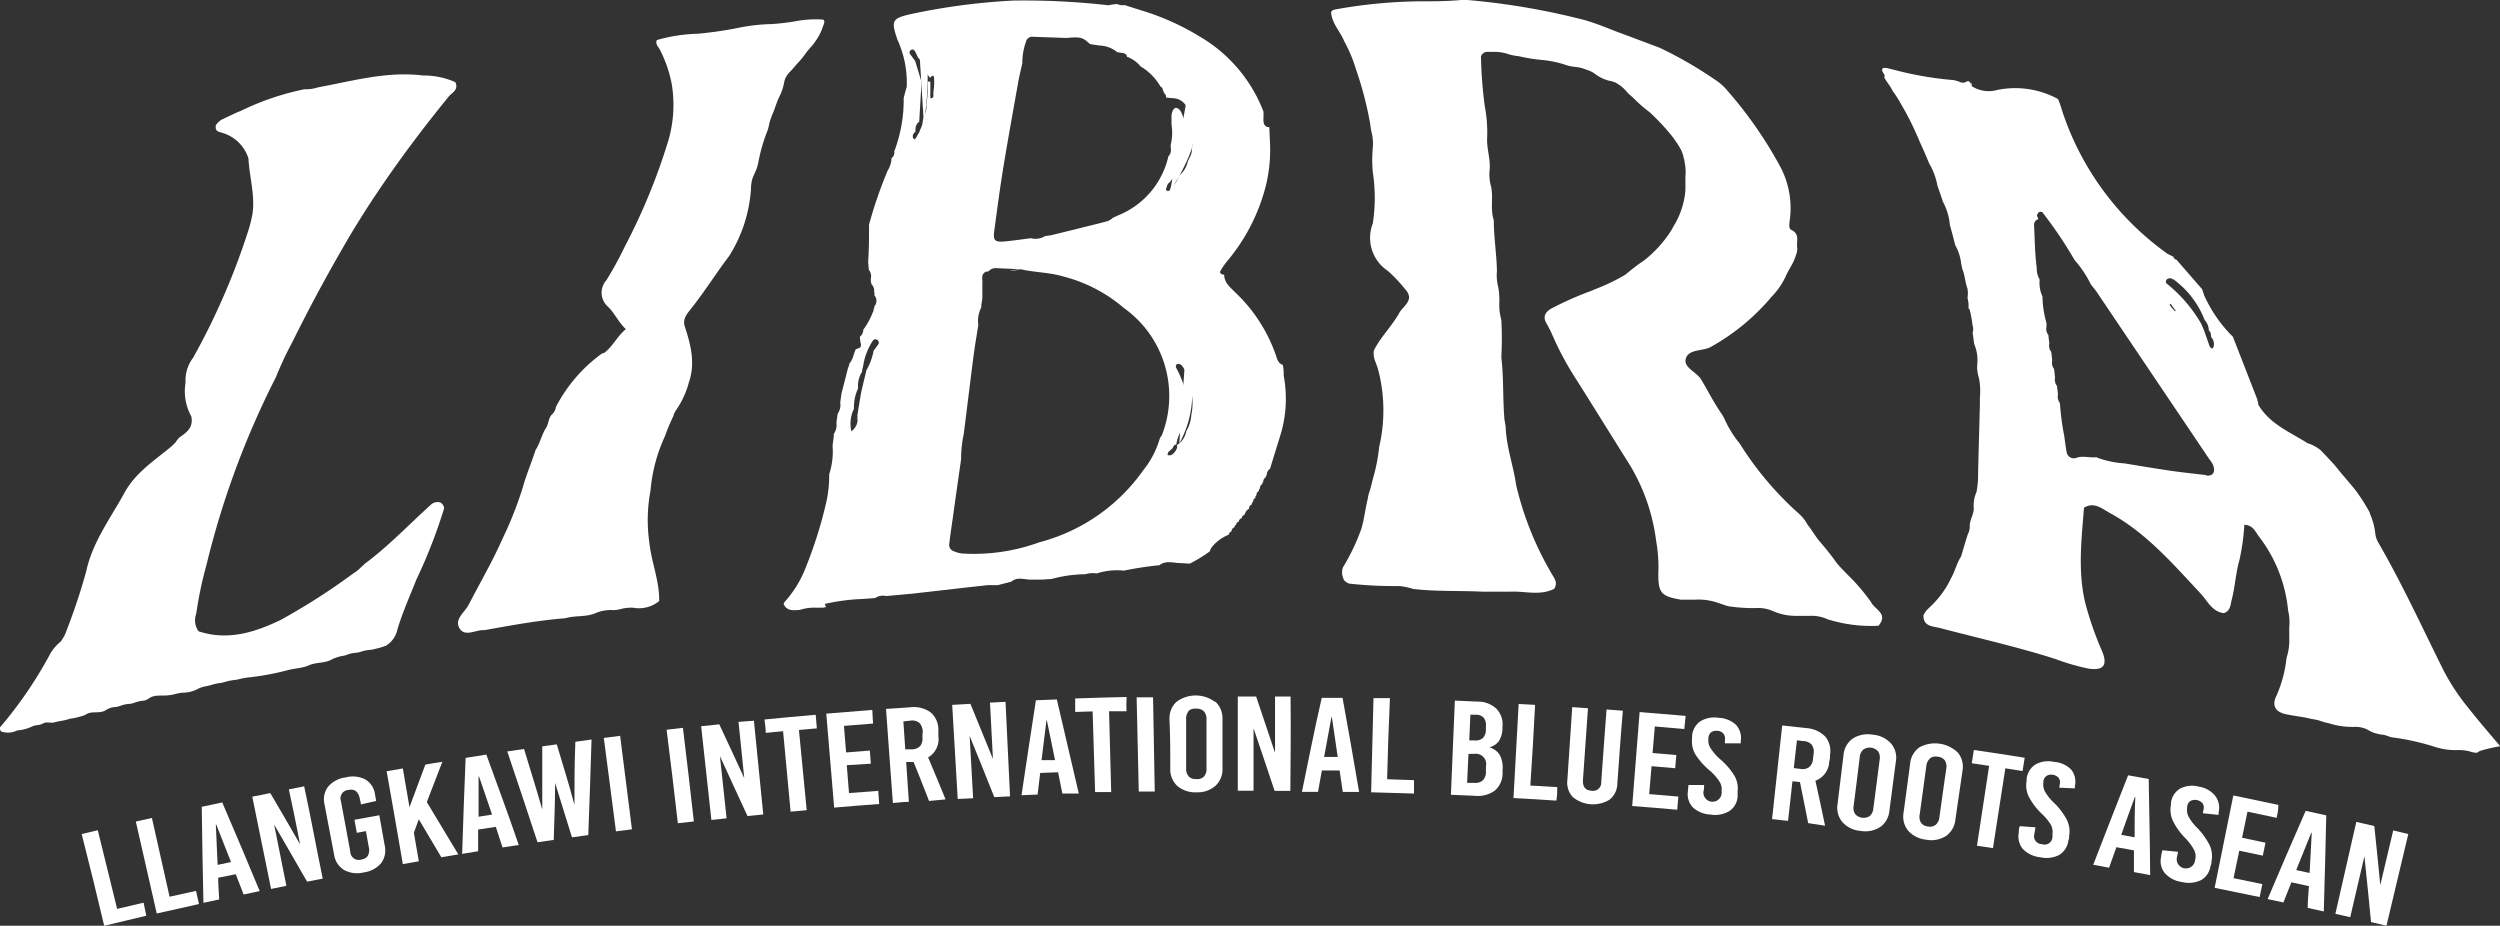 <svg xmlns="http://www.w3.org/2000/svg" viewBox="0 0 222.17 82.27"><rect x="0" y="0" width="222.17" height="82.27" fill="#333333" stroke="none"/><defs><style>.cls-1{fill:#fff;}</style></defs><g id="Layer_2" data-name="Layer 2"><g id="Brand_Manual" data-name="Brand Manual"><path class="cls-1" d="M118.29,1.09c.09-.21.29-.23.48-.27a44.85,44.85,0,0,1,7.13-.7c1.24,0,2.49,0,3.73-.1a4.52,4.52,0,0,1,1,0,63.24,63.24,0,0,1,10.14,1.75c1,.28,2,.69,2.94,1.06,1.26.46,2.51.94,3.77,1.41a35.7,35.7,0,0,1,5,2.89,4.64,4.64,0,0,1,1,.89,37.09,37.09,0,0,1,4.68,6.7,7.86,7.86,0,0,1,.87,5c0,.28-.12.6.25.76.66.36.36,1,.43,1.51a1.18,1.18,0,0,1-.08.59c-.05.18-.12.36-.19.54a4.52,4.52,0,0,1-.25.49,3.3,3.3,0,0,1-.18.32c-.09.16-.18.33-.26.5a6.59,6.59,0,0,1-1.32,1.95A19.28,19.28,0,0,1,152,30.85c-.74.37-1.92.17-2.18,1s1,1.21,1.39,1.93c.6,1,1.14,2.09,1.83,3.06.07.12.14.24.2.36a9.33,9.33,0,0,0,1.36,2.21,28.78,28.78,0,0,0,5.31,6.28,3.46,3.46,0,0,1,.72.93c.41.51.72,1.09,1.16,1.59a23.17,23.17,0,0,1,1.44,1.83c.38.45.79.86,1.21,1.28a17.06,17.06,0,0,1,1.85,2.21c.33.66,1.55,1,.65,2.08a12.93,12.93,0,0,1-4.54-.58,3.33,3.33,0,0,0-1.58-.3l-1.18,0a5,5,0,0,1-2.09-.43,3.34,3.34,0,0,0-1.59-.26,14.7,14.7,0,0,1-2.39-.17c-.37-.11-.74-.25-1.12-.37a5.43,5.43,0,0,0-1.84-.21l-1.24,0c-1.74-.3-2-.6-2-2.28a13.09,13.09,0,0,0-.19-2.93,17.2,17.2,0,0,0-2.33-6.74c-1.54-2.45-3.07-4.92-4.61-7.37a28.36,28.36,0,0,1-2-3.56l-.32-.72c-.16-.36-.35-.71-.54-1.05-.28-.57,0-.92.46-1.21a29.12,29.12,0,0,1,3.57-1.58l.37-.16a16.68,16.68,0,0,0,2.66-1.28c.52-.42,1-.83,1.58-1.2a10.47,10.47,0,0,0,2.56-2.83,3.07,3.07,0,0,1,.2-.36,7.17,7.17,0,0,0,1-3.13c0-.41,0-.82,0-1.24a3.78,3.78,0,0,0-.06-1.16c0-.18-.08-.36-.11-.54s-.1-.33-.16-.5-.11-.21-.16-.31c-.18-.33-.4-.62-.61-.93a20.06,20.06,0,0,0-2.08-2.24,12.05,12.05,0,0,1-1.37-1.19c-.22-.21-.45-.39-.65-.61a3.61,3.61,0,0,0-.33-.35L144,7.61l-.4-.26a3.1,3.1,0,0,0-.66-.19,3.47,3.47,0,0,1-1.2-.6,2.34,2.34,0,0,0-.65-.33l-.34-.12a3.08,3.08,0,0,0-.73-.16,4.24,4.24,0,0,1-.79-.15,9.12,9.12,0,0,0-2.07-.46A15,15,0,0,1,135,5a5.13,5.13,0,0,1-.87-.16,3.82,3.82,0,0,0-1.21-.23c-.26,0-.51,0-.77,0a.59.59,0,0,0-.54.41,39.79,39.79,0,0,0,.33,4.36,12.76,12.76,0,0,1,.22,2.89c-.05,1,.34,1.93.21,2.92a4,4,0,0,0,.15,1.43c.19,1-.09,2,.23,2.95,0,1.51.25,3,.28,4.52a4.1,4.1,0,0,0,.12,1.44,6.93,6.93,0,0,1,.09,1.44,4.77,4.77,0,0,0,.18,1.45,30.83,30.83,0,0,1,0,3.33c.22,1.85.12,3.72.28,5.57a4.43,4.43,0,0,1,.11.73c.08,1.73.69,3.37.93,5.07a28.19,28.19,0,0,0,3.07,7.72c.24.47.7.89.3,1.49-1.27.64-2.62.18-3.93.25-.54,0-1.08,0-1.62,0l-.81,0c-2.05-.1-4.11,0-6.15-.24a6.41,6.41,0,0,0-1.23-.26l-.49,0a34.91,34.91,0,0,1-4-.22,1.22,1.22,0,0,1-.41-.27,1.39,1.39,0,0,1-.13-1.16A18.65,18.65,0,0,0,121,46.94c.24-.85.33-1.72.54-2.57a3.81,3.81,0,0,1,.15-.65c.15-.42.23-.86.35-1.29a15.22,15.22,0,0,0,.52-2.69,14.31,14.31,0,0,0,0-6.54c-.06-.22-.1-.43-.18-.64l-.15-.41a1.94,1.94,0,0,1-.14-1c.59-1.18,1.54-2.1,2.2-3.23.33-.72,1.52-1.21.56-2.25a12.82,12.82,0,0,0-1.52-1.6A3.52,3.52,0,0,1,122,19.85a15,15,0,0,0,0-4.54,11.45,11.45,0,0,1,0-2.19,4.13,4.13,0,0,0-.11-1.36,5.2,5.2,0,0,1-.11-.67,31.07,31.07,0,0,0-1.27-4.91,12.82,12.82,0,0,0-1.05-2.51C119.11,2.8,118.37,2.1,118.29,1.09Z"></path><path class="cls-1" d="M5.41,57a4.83,4.83,0,0,0,.37-.62,54.94,54.94,0,0,0,1.88-5.6c.56-2.61,2.16-4.72,3.41-7,1-1.82,2.69-2.87,4.19-4.13l.3-.29.12-.17a2.51,2.51,0,0,1,.26-.31C16.58,38.43,17.21,38,17,37a4.61,4.61,0,0,1-.51-3,3.33,3.33,0,0,1,.68-2.22,62.13,62.13,0,0,0,4.93-11.39A13,13,0,0,0,22.44,19c.24-1.67-.28-3.28-.36-4.92a3.45,3.45,0,0,0-2.31-2.27c-.26-.09-.62-.1-.6-.52,0,0,0-.09,0-.14a1.64,1.64,0,0,1,.19-.25l.12-.11a1.51,1.51,0,0,1,.26-.18l.29-.14.45-.21.33-.15a3.65,3.65,0,0,1,.54-.23,23.57,23.57,0,0,1,5.72-1.95,3.26,3.26,0,0,0,1.16-.16c3.1-.57,6.16-1.46,9.37-1.06a6.85,6.85,0,0,1,2.86.59c.35.72-.35.94-.64,1.35-2.22,2.73-4.34,5.54-6.3,8.47-.75,1.1-1.45,2.23-2.15,3.36Q28.5,25.31,26,30.36a31.27,31.27,0,0,0-1.48,3.16,76.18,76.18,0,0,0-6.18,16.72,33.17,33.17,0,0,0-.9,4.3,1.68,1.68,0,0,0,.2,1.56c2.59.86,5,.1,7.29-1A57.49,57.49,0,0,0,31.34,51l.34-.23.16-.13.59-.55c2.1-1.56,3.9-3.46,5.83-5.21a.9.9,0,0,1,.83-.24.64.64,0,0,1,.38.53A46.16,46.16,0,0,1,37,51.51c-.58,1.46-1.22,2.9-1.68,4.41a2.22,2.22,0,0,1-1,1.45,6,6,0,0,1-1,.3,2.7,2.7,0,0,1-.39.08,3.21,3.21,0,0,0-.92.19,2.2,2.2,0,0,1-.37.07,2.75,2.75,0,0,0-.89.21,2.21,2.21,0,0,1-.37.08,3.62,3.62,0,0,0-.91.31c-.63.35-1.38.23-2,.51s-1.28.26-1.91.44a24.32,24.32,0,0,1-3.26.62,6.85,6.85,0,0,0-1,.16,2.33,2.33,0,0,1-.38.08,4.83,4.83,0,0,0-.92.18,2.37,2.37,0,0,1-.36.09,4.55,4.55,0,0,0-.89.19l-.36.09a2.53,2.53,0,0,0-.88.29,2.91,2.91,0,0,1-1.33.3,5,5,0,0,0-.77.16,2.63,2.63,0,0,1-.39.06c-.62.1-1.29-.11-1.85.33a1.44,1.44,0,0,1-.36.15,3.32,3.32,0,0,0-.92.21,1.55,1.55,0,0,1-.36.08,2.74,2.74,0,0,0-.9.2,2.33,2.33,0,0,1-.36.08,1.72,1.72,0,0,0-.87.28c-.56.37-1.28,0-1.84.43a6.48,6.48,0,0,1-1.38.34c-.46.17-.94.19-1.4.33-.31.06-.64-.09-.95.08a1.48,1.48,0,0,1-.35.13A3.31,3.31,0,0,0,3,64.5l-.35.15a3.59,3.59,0,0,1-1.12.26A1.84,1.84,0,0,1,.09,65,.49.49,0,0,1,0,64.64,37.19,37.19,0,0,0,4.52,58,4.23,4.23,0,0,1,5.41,57Z"></path><path class="cls-1" d="M53.68,31.37c.77-.56,1.15-1.47,1.94-2.12-.68-.63-1-1.44-1.6-2a1.66,1.66,0,0,1-.13-2.35,31.28,31.28,0,0,0,1.64-3,53.85,53.85,0,0,0,3.89-9.5A11.29,11.29,0,0,0,59.7,7.5a11.19,11.19,0,0,0-1.06-3.09c-.12-.25-.42-.45-.27-.85A14.42,14.42,0,0,1,62,3a35.08,35.08,0,0,0,3.54-.51,16.39,16.39,0,0,1,3-.35,19.16,19.16,0,0,0,2.37-.29,9.65,9.65,0,0,1,2.08-.12c.31,0,.34.16.14.63a4.51,4.51,0,0,1-.67,1.31c-.27.42-.65.75-.92,1.16a7.87,7.87,0,0,1-.69.82c-.19.21-.36.44-.56.64s-.22.23-.32.36l-.17.28a2.42,2.42,0,0,0-.13.48,4.63,4.63,0,0,1-.42,1.2c-.19.4-.33.83-.48,1.25A7.35,7.35,0,0,0,68.36,11a4,4,0,0,1-.15.6,14.87,14.87,0,0,0-.81,2.79,4.44,4.44,0,0,1-.16.6c-.1.26-.22.5-.33.76a3,3,0,0,0-.17,1,12.71,12.71,0,0,1-1.94,6c-1.14,1.5-2.15,3.11-3.32,4.6-.36.46-.81.91-.65,1.59.56,1.68,1,3.37.36,5.13a2.77,2.77,0,0,1-.12.41,8,8,0,0,1-.91,1.85,3.2,3.2,0,0,0-.29.51c0,.13-.09.25-.14.37a15.57,15.57,0,0,0-.63,1.54,14.35,14.35,0,0,0-1.29,4.85,14,14,0,0,0-.11,4.57c.18,1.77.91,3.44.88,5.24a2.8,2.8,0,0,1-2.28.6,3.56,3.56,0,0,0-1.12.11,2.93,2.93,0,0,1-.66.1,3.54,3.54,0,0,0-1.51.23c-.88.42-1.86.22-2.76.49-2.42.19-4.8.63-7.19,1.06-.75-.07-1.73.65-2.22-.16s.46-1.42.81-2.1c1-1.94,2.11-3.83,3-5.85a32.42,32.42,0,0,0,2-5.22c.3-.89.65-1.77.94-2.67.39-.59.53-1.29.88-1.89.3-.37.23-.91.57-1.27a1.06,1.06,0,0,0,.36-.67,13.57,13.57,0,0,1,4.09-4.75Z"></path><path class="cls-1" d="M112.28,10.48a5.42,5.42,0,0,0,0-.57,13.18,13.18,0,0,0-5.66-6.66A22.22,22.22,0,0,0,101.35.9L99.94.45a1.09,1.09,0,0,1-.65-.09,4.19,4.19,0,0,0-.78.11A66.15,66.15,0,0,0,90.06.05a57.31,57.31,0,0,0-9.15,1.21c-1.66.38-1.72.6-1.16,2.26a9.18,9.18,0,0,1,.83,4.2c-.1.32-.19.65-.27,1a12.89,12.89,0,0,1-.84,4.74.6.6,0,0,1-.24.59,2.24,2.24,0,0,1-.35,1.12,38.69,38.69,0,0,0-1.65,4.79c0,1.1,0,2.2-.08,3.3l.06.72h0a.89.89,0,0,1,.18.78c0,.17,0,.34.07.51a.82.82,0,0,1,.22.7.19.19,0,0,1,0,.24h0a.77.77,0,0,1,0,1.05.14.14,0,0,1-.06.2.3.3,0,0,1-.05.28,6.56,6.56,0,0,1-.85,1.56.79.79,0,0,1-.3.62,3.19,3.19,0,0,0,.06.55c.14.41-.14.48-.42.56-.22.41-.23.91-.58,1.27,0,.16-.09.32-.14.48-.18.73-.37,1.46-.56,2.19l-.11.8a1.35,1.35,0,0,1-.23,1h0l-.11.79a1.4,1.4,0,0,1-.23,1h0c0,.36-.08.71-.11,1.06h0a6.52,6.52,0,0,1-.3,2.52h0a10.92,10.92,0,0,1-.33,2.79,38.8,38.8,0,0,1-1.7,5.36,9.93,9.93,0,0,1-2,3.28.5.5,0,0,0,0,.16c.31.59.87.51,1.41.47A4.57,4.57,0,0,1,72.25,54l.53,0H73c.14,0,.28,0,.42-.06h0a.66.66,0,0,1-.12-.27,17.87,17.87,0,0,1,3.35-.44l1.11-.08h0a1.3,1.3,0,0,1,1-.18l2.39-.22,4.2-.48L87.77,52h.31l.59,0h0l1.21-.31c.5-.43,1.07-.21,1.62-.18h0l1.08,0h0l.88-.06a11.83,11.83,0,0,1,3-.42,2.28,2.28,0,0,1,1-.07h0a6,6,0,0,1,2.42-.25,30.3,30.3,0,0,1,3.15-.48c.58-.45,1.23-.2,1.86-.19l.84.05A12.57,12.57,0,0,0,107.51,49v0a1.25,1.25,0,0,1,.2-.4,3.66,3.66,0,0,1,1.41-1.05.39.39,0,0,0,.1-.08.28.28,0,0,1,.22-.24.41.41,0,0,1,.28-.38.17.17,0,0,1,.14-.21c0-.16.08-.23.22-.27h0a.36.36,0,0,1,.27-.32.38.38,0,0,1,.27-.32.74.74,0,0,1,.38-.52h0a.39.39,0,0,1,.26-.39.16.16,0,0,1,.1-.21.37.37,0,0,1,.22-.37h0a.16.16,0,0,1,.08-.22.41.41,0,0,1,.23-.4.13.13,0,0,1,.08-.19.4.4,0,0,1,.23-.42.11.11,0,0,1,.07-.17.42.42,0,0,1,.23-.43.11.11,0,0,1,.07-.16h0a.71.71,0,0,1,.3-.6c.32-1.08.67-2.16,1-3.26a11.07,11.07,0,0,0,.21-5c0-.29,0-.59-.07-.89h0l0-.07a.08.08,0,0,0,0,0c-.39-.12-.5-.46-.6-.79A14,14,0,0,0,109.79,26c-.44-.45-1-.86-1-1.59-.2,0-.45-.12-.33-.34a6.52,6.52,0,0,1,.71-1,16.86,16.86,0,0,0,3.33-6.59,13.43,13.43,0,0,0,.36-3.84l-.06-1.34h0l-.14,0C112.27,11.18,112.27,10.83,112.28,10.48ZM78.07,30.57a6.22,6.22,0,0,1-.43.58A5.54,5.54,0,0,1,77,32.9l-.12.49c-.12.5-.24,1-.35,1.48-.12.69-.23,1.37-.34,2.05a1.37,1.37,0,0,1-.53,1.41,3,3,0,0,1,.23-2,3.94,3.94,0,0,1,.37-1.82,2.31,2.31,0,0,1,.35-1.47c0-.18.07-.36.1-.53h0a5.46,5.46,0,0,1,.6-1.8,3.82,3.82,0,0,1,.29-.48.28.28,0,0,1,.39,0A.27.27,0,0,1,78.07,30.57Zm10.28-10c.26-1.91.51-3.83.82-5.73.42-2.54.88-5.08,1.33-7.61.1-.54.23-1.07.35-1.6a5.62,5.62,0,0,1,.32-1.9.58.58,0,0,1,.66-.46l2.83.1.25.09a2.34,2.34,0,0,1-.24-.09c.64,0,1.33-.22,1.9.29l.31.26.86.13a2.5,2.5,0,0,1,1.53.58l.47.08a.45.45,0,0,1,.4.24l0,.09a2.78,2.78,0,0,1,1.22.86,5,5,0,0,1,1.77,1.79.4.4,0,0,1,.22.37.2.2,0,0,1,.08.2.45.45,0,0,1,.2.42l.09,0,.58.05a1.39,1.39,0,0,1,1.16.78,2.33,2.33,0,0,1,.49,1.36,5.42,5.42,0,0,1-.05,2.37c.07.45-.23.79-.36,1.17a2.16,2.16,0,0,1-.84,1.26h0a.2.2,0,0,1-.05.22,1.24,1.24,0,0,1-.6.71c0,.2-.11.44-.33.35s0-.32,0-.47a.73.73,0,0,1,.16-.23l.12-.09h0a.37.37,0,0,1,.31-.26.88.88,0,0,1,.34-.61h0A2.78,2.78,0,0,1,105.2,14a2.44,2.44,0,0,1,.33-1.21h0c0-.43,0-.85,0-1.28-.16-.45-.31-.91-.48-1.36-.11-.27-.24-.53-.58-.57-.27.14-.31.4-.36.66l0,.84a4.45,4.45,0,0,1-.07,1.78l0,.31a.78.78,0,0,1-.21.73,7.42,7.42,0,0,1-4.25,5.15c-.23.09-.45.2-.67.3a1.62,1.62,0,0,1-.47.3c-1,.27-2,.5-2.93.74h0l-2.12.52-.51.07a1.65,1.65,0,0,1-1.28.19h0c-.78.1-1.57.22-2.36.29S88.24,21.37,88.35,20.59ZM82.94,8.08a5,5,0,0,1,0,.55s-.11.09-.18.11-.08-.06-.08-.09a4.87,4.87,0,0,1,0-.54h0l0-.86a1,1,0,0,1-.25,0,9.65,9.65,0,0,1-.11,2.08c.09.54-.26,1-.32,1.49s-.21.59-.29.9l-.35.6s-.1.08-.11.07-.13-.13-.13-.21a.46.46,0,0,1,.23-.46c0-.32,0-.68.34-.9l.19-3.28,0-.3-.55-1.82-.42-.57a.25.25,0,0,1,0-.37c.21-.17.34-.05.44.14s.15.33.23.5c.37.32.4.81.6,1.22l.48.58c.11-.15.31-.33.35,0a5.76,5.76,0,0,1-.06,1.24Zm20.32,30.58a1,1,0,0,1-.17.24,8.12,8.12,0,0,1-1.49,2.89,16.37,16.37,0,0,1-9.23,6.4,17,17,0,0,1-6.85,1A2.57,2.57,0,0,1,84.8,49a.6.6,0,0,1-.44-.69c.08-.68.18-1.37.28-2.05q.38-2.73.77-5.44a10.3,10.3,0,0,1,.23-2.21c.29-2.26.56-4.52.85-6.78.13-1,.3-2,.45-2.94a2.62,2.62,0,0,1,.26-1.56c0-.27.07-.55.1-.82h0c0-.46,0-.92,0-1.38a.49.49,0,0,0,.08-.23l-.08.23c0-.38-.13-.79.35-1a.26.26,0,0,0,.24-.06.83.83,0,0,1,.65-.24l2.18.1-1,.1a3,3,0,0,0,1-.1c1.26.29,2.57.27,3.81.65a13.4,13.4,0,0,1,5.36,2.8A9.6,9.6,0,0,1,103.26,38.66Zm2.16-.34a1.83,1.83,0,0,1-.83,1.24h0a.42.42,0,0,1,0,.27,1.16,1.16,0,0,1-.54.63c-.06,0-.17,0-.25,0s0-.2,0-.25a5,5,0,0,1,.41-.38h0c.06-.15.12-.31.33-.32h0a3,3,0,0,1,.63-1.51,3.79,3.79,0,0,1,.36-1.48c0-.35,0-.71,0-1.06a10.05,10.05,0,0,0-1-2.76.25.25,0,0,1,.11-.36.46.46,0,0,1,.39.15,4.05,4.05,0,0,1,.84,2.31,5,5,0,0,1,0,2.07A3.21,3.21,0,0,1,105.42,38.32Z"></path><path class="cls-1" d="M219.3,62.84a18.94,18.94,0,0,1-2.2-3.37c-1.88-3.78-3.64-7.62-5.76-11.28a2.06,2.06,0,0,1-.26-.85,5.93,5.93,0,0,0-.48-1.71l0-.07a16.8,16.8,0,0,0-1.32-2.06c-.41-.5-.84-1-1.25-1.48l-.54-.67c-.41-.45-.83-.9-1.26-1.34a3.36,3.36,0,0,0-1.15-.62c-1.58-1-3.4-1.71-4.4-3.45,0-.07,0-.13,0-.19a.24.24,0,0,1-.06-.21l-2.19-5.62-.29-.29a12.27,12.27,0,0,1-2.26-3.38c-.06-.19-.12-.38-.19-.56l-2.27-2.61a.33.33,0,0,1-.27-.26l-.52-.26a25.3,25.3,0,0,1-9.25-12.35c-.16-.47-.3-1-.49-1.41A7.94,7.94,0,0,0,177.47,8a2.77,2.77,0,0,1-2.24-.34.64.64,0,0,1,0-.24l-.1,0a.64.64,0,0,0-.16-.2.46.46,0,0,0-.35.12l-.31,0a4.15,4.15,0,0,0-.68-.22,30.21,30.21,0,0,1-5.36-.93l-.58-.14c-.17,0-.41-.1-.43.18,0,.13.12.26.19.39s0,.25,0,.27c.23.41.55.77.75,1.2a9.23,9.23,0,0,1,.65,1,26.69,26.69,0,0,1,1.77,3.55c.29.62.56,1.25.82,1.88a6,6,0,0,1,.74,2c.17.47.33.93.48,1.4a5.3,5.3,0,0,1,.62,2.07q.25.9.48,1.8a4.3,4.3,0,0,1,.53,1.67,2.12,2.12,0,0,1,.08.41c.25.57.26,1.21.48,1.79a2.75,2.75,0,0,1,0,.81,5.07,5.07,0,0,1,.09.54c0,.14,0,.27,0,.41a.47.47,0,0,1,.09.06,10.41,10.41,0,0,1,.27,1.46.88.88,0,0,1,0,.62c.05.33.1.67.14,1a3.76,3.76,0,0,1,.29,1.66,3.12,3.12,0,0,0,.14,1.39,6.12,6.12,0,0,1,.08,1.71c0,.18,0,.35,0,.52-.05,2-.11,4.08-.16,6.12a8.65,8.65,0,0,1-.14,1.76,2.93,2.93,0,0,0-.25,1.37c.05.62-.41,1.14-.35,1.76a1.63,1.63,0,0,1-.17.62c-.22.67-.41,1.35-.61,2-.38.57-.52,1.26-.85,1.85l-.18.36A8.43,8.43,0,0,1,171.45,54l-.21.21a1.69,1.69,0,0,0-.31.49c0,1,.86.95,1.47,1.11,3.41.9,6.86,1.67,10.22,2.74a19.76,19.76,0,0,0,3,.87c1.3.19,1.69-.29,1.21-1.5a29.11,29.11,0,0,1-1.52-4.35c-.67-2.81-.33-5.63-.11-8.45.9-.56,1.62.1,2.3.47,3.23,1.76,5.59,4.51,8.05,7.14.63.66,1,1.61,2.07,1.76.6-.19.59-.72.71-1.2.3-1.15.35-2.35.68-3.5a19.58,19.58,0,0,0,.44-3.15c.77,0,1,.66,1.36,1.12a12.74,12.74,0,0,1,2.53,6.5,4.4,4.4,0,0,1,.1,1.49l0,.9a5,5,0,0,1-.24,1.81,11.2,11.2,0,0,1-.91,3.4c-.44.9,0,1.43.85,1.61s1.55.23,2.31.43a3.65,3.65,0,0,1,.88.21,5.19,5.19,0,0,0,.65.17,6.85,6.85,0,0,0,2.16.32,2.52,2.52,0,0,1,1.18.2,5.77,5.77,0,0,0,.55.29,4.56,4.56,0,0,0,.81.2c.29,0,.56.16.84.23a21.36,21.36,0,0,1,3.79.83,6,6,0,0,0,2,.31,3.87,3.87,0,0,1,1.22.13,1.92,1.92,0,0,0,.58.11l.24-.15a12.17,12.17,0,0,1,1.84-.43C221.18,65.12,220.21,64,219.3,62.84Zm-26.76-38a.49.49,0,0,1,.4-.1,1.58,1.58,0,0,1,.49.3,8,8,0,0,1,2.49,3.4,1.33,1.33,0,0,1,.37.92h0c.2.15.19.39.21.6a.87.87,0,0,1,.22.83c0,.07-.09.14-.14.2a.73.73,0,0,1-.2-.19c-.08-.18-.13-.37-.2-.55h0l-.3-.87-.27-.62a12.67,12.67,0,0,0-3.05-3.55A.22.22,0,0,1,192.54,24.88Zm.89,2.53a.63.63,0,0,1,0,.2c-.05.1-.14.12-.23,0a3.83,3.83,0,0,1-.36-.44.16.16,0,0,1,0-.12c.09,0,.22-.09.26-.05A2.41,2.41,0,0,1,193.43,27.41Zm2.62,14.85c-1.09-.13-2.17-.24-3.26-.4-1.33-.2-2.66-.42-4-.64a8.7,8.7,0,0,1-2.37-.49l-.12-.06c-.6.08-1.22-.17-1.81.07a.65.65,0,0,1-.84-.58c-.08-.43-.14-.86-.19-1.3a23.7,23.7,0,0,1-.4-3h0a.94.94,0,0,1-.17-.78l-.09-.74h0a.93.93,0,0,1-.17-.76l-.09-.75h0a.88.88,0,0,1-.16-.75l-.09-.77h0a.86.86,0,0,1-.17-.74l-.09-.78h0a.81.81,0,0,1-.16-.72v-.31a9.07,9.07,0,0,1-.36-2.37,2.88,2.88,0,0,1-.25-1.5A2,2,0,0,1,181,23.8c-.17-1.26-.17-2.55-.24-3.82a.51.51,0,0,1,.38-.5l-.12-.34c.08-.22.19-.39.47-.29a37.12,37.12,0,0,1,2.88,4.27h0a9.3,9.3,0,0,1,1.43,2.14c.18.23.37.46.54.7l10,14.85a2.58,2.58,0,0,1,.32.49C196.91,41.91,196.7,42.34,196.05,42.26Z"></path><path class="cls-1" d="M78.66,29.73a26.08,26.08,0,0,0-2.5,7.74"></path><path class="cls-1" d="M105.34,31.65a9.18,9.18,0,0,1-.54,7.76"></path><path class="cls-1" d="M104,16.92a17.12,17.12,0,0,0,1.48-2.64,8.29,8.29,0,0,0,.67-2.1,10.33,10.33,0,0,0,0-2.08,14.78,14.78,0,0,0-.37-3"></path><path class="cls-1" d="M105,7.17l.53,1.61"></path><path class="cls-1" d="M81.6,2.93a9.38,9.38,0,0,1,.84,4,27.66,27.66,0,0,1-.34,4.05"></path><path class="cls-1" d="M192.25,26.1l1.55,1.48L192.15,25a9.42,9.42,0,0,1,2.79,3.16,21,21,0,0,1,1.63,3.92"></path><path class="cls-1" d="M10.41,80.77l2.35-.55L13,81.38l-3.74.89c-.78-3.26-1.17-4.89-2-8.15l1.43-.34Z"></path><path class="cls-1" d="M15.07,79.69l2.35-.52c.11.47.16.7.26,1.17l-3.75.84c-.74-3.27-1.12-4.9-1.86-8.17l1.43-.32Z"></path><path class="cls-1" d="M23.08,79.19l-1.43.3-.7-1.8L19.39,78c0,.77.06,1.16.09,1.93l-1.4.3c-.07-3.41-.11-5.12-.15-8.53l1.82-.39C21.1,74.47,21.76,76,23.08,79.19Zm-3.9-5.91c.06,1.43.09,2.15.16,3.58l1.19-.25c-.52-1.34-.79-2-1.31-3.33Z"></path><path class="cls-1" d="M28.68,78.08l-1.39.27c-1.16-2-1.75-3.06-2.93-5.08h0c.43,2.18.65,3.27,1.09,5.45L24.09,79l-1.67-8.2,1.6-.32c1.07,1.82,1.6,2.73,2.65,4.56h0c-.39-2-.58-2.94-1-4.89l1.36-.27C27.73,73.14,28,74.79,28.68,78.08Z"></path><path class="cls-1" d="M32.47,69.27a1.81,1.81,0,0,1,.86,1.35l.1.56-1.36.31c0-.2-.06-.29-.09-.49-.12-.64-.46-.91-1-.8a.75.75,0,0,0-.68,1c.33,1.79.5,2.69.83,4.49a.75.75,0,0,0,1,.69.76.76,0,0,0,.57-.35,1.07,1.07,0,0,0,.07-.76l-.25-1.41-.81.15c-.08-.46-.13-.69-.21-1.16l2.21-.4c.19,1.08.29,1.62.48,2.7a1.89,1.89,0,0,1-.33,1.57,2.47,2.47,0,0,1-1.54.81,2.43,2.43,0,0,1-1.73-.21A1.89,1.89,0,0,1,29.7,76c-.34-1.81-.52-2.71-.86-4.52a1.87,1.87,0,0,1,.31-1.56,2.41,2.41,0,0,1,1.56-.83A2.45,2.45,0,0,1,32.47,69.27Z"></path><path class="cls-1" d="M37.93,71.28c1.13,1.86,1.69,2.79,2.8,4.65l-1.51.25-2-3.37L36.78,74c.18,1,.26,1.52.44,2.54l-1.42.25c-.57-3.3-.86-5-1.44-8.25l1.44-.25c.24,1.38.36,2.06.59,3.44h0c.56-1.52.84-2.27,1.41-3.78.6-.11.91-.16,1.51-.25C38.77,69.12,38.49,69.84,37.93,71.28Z"></path><path class="cls-1" d="M46.1,75.09l-1.44.22-.6-1.83-1.57.24c0,.78,0,1.16,0,1.93l-1.42.23c.11-3.41.17-5.12.31-8.53l1.84-.29C44.38,70.27,45,71.88,46.1,75.09ZM42.53,69c0,1.43,0,2.15,0,3.58l1.2-.19L42.57,69Z"></path><path class="cls-1" d="M52.28,74.21l-1.45.2-1.5-4.83h0c0,2-.07,3-.12,5.06l-1.44.21c-1.07-3.23-1.6-4.84-2.69-8.07l1.49-.22c.65,2.15,1,3.22,1.62,5.38h0c0-2.24,0-3.37,0-5.61l1.29-.18c.63,2.15,1,3.23,1.57,5.38h0c0-2.24,0-3.37.08-5.61l1.44-.2C52.47,69.11,52.4,70.81,52.28,74.21Z"></path><path class="cls-1" d="M56.16,73.7l-1.42.18c-.43-3.32-.65-5-1.08-8.3l1.45-.19Z"></path><path class="cls-1" d="M61.66,73l-1.42.16c-.39-3.32-.58-5-1-8.31l1.45-.17C61.1,68.05,61.29,69.71,61.66,73Z"></path><path class="cls-1" d="M67.83,72.38l-1.4.14c-1-2.13-1.46-3.19-2.45-5.32h0c.23,2.21.35,3.31.59,5.52l-1.35.15c-.36-3.33-.54-5-.91-8.33l1.61-.17c.9,1.91,1.34,2.87,2.22,4.78h0c-.2-2-.3-3-.51-5L67,64.05C67.33,67.38,67.5,69.05,67.83,72.38Z"></path><path class="cls-1" d="M72.59,64.73,71,64.87,71.69,72l-1.43.13c-.26-2.86-.4-4.29-.67-7.15l-1.54.15c0-.48-.07-.72-.11-1.19,1.82-.18,2.73-.26,4.55-.42Z"></path><path class="cls-1" d="M77.59,64.3,75,64.51l.19,2.36,2.11-.17.09,1.17L75.25,68l.2,2.48,2.6-.2.08,1.17c-1.6.12-2.4.18-4,.32l-.7-8.35,4.09-.33C77.54,63.6,77.56,63.84,77.59,64.3Z"></path><path class="cls-1" d="M82.56,71.18c-.54-1.39-.81-2.08-1.37-3.46l-.66,0c.1,1.42.14,2.12.24,3.54-.57,0-.85.06-1.42.1-.25-3.35-.37-5-.61-8.36l2.1-.14a2.61,2.61,0,0,1,1.83.42,2,2,0,0,1,.72,1.53c0,.24,0,.36,0,.6a1.88,1.88,0,0,1-.91,1.9c.63,1.49.94,2.24,1.55,3.73Zm-2.28-7.07c.07,1,.1,1.49.17,2.48l.58,0a1,1,0,0,0,.75-.3,1.05,1.05,0,0,0,.19-.79L82,65a1.14,1.14,0,0,0-.3-.76,1,1,0,0,0-.78-.2Z"></path><path class="cls-1" d="M89.76,70.77l-1.4.07c-.87-2.18-1.3-3.27-2.19-5.44h0c.12,2.21.18,3.32.31,5.54L85.11,71c-.2-3.35-.3-5-.49-8.36l1.62-.09c.79,1.95,1.19,2.93,2,4.89h0c-.1-2-.16-3-.26-5l1.38-.07Z"></path><path class="cls-1" d="M95.87,70.52l-1.46,0c-.15-.76-.23-1.13-.38-1.89l-1.59.06c-.09.77-.13,1.15-.23,1.92l-1.43.06c.5-3.38.76-5.06,1.28-8.44l1.86-.07C94.71,65.53,95.1,67.19,95.87,70.52ZM93,64c-.18,1.42-.27,2.13-.44,3.55l1.2,0c-.28-1.4-.43-2.1-.72-3.5Z"></path><path class="cls-1" d="M100.11,63.21l-1.55,0c.07,2.87.11,4.31.19,7.18l-1.43,0c-.08-2.87-.13-4.31-.22-7.17l-1.55.05c0-.48,0-.72,0-1.2,1.83-.06,2.74-.09,4.57-.13C100.09,62.5,100.09,62.73,100.11,63.21Z"></path><path class="cls-1" d="M102.62,70.34l-1.42,0c-.08-3.35-.11-5-.19-8.37l1.46,0Z"></path><path class="cls-1" d="M108,62.35a2,2,0,0,1,.64,1.54c0,1.75,0,2.63,0,4.38a2,2,0,0,1-.61,1.55,2.39,2.39,0,0,1-1.69.59,2.47,2.47,0,0,1-1.7-.55,2,2,0,0,1-.64-1.54c0-1.75,0-2.63-.07-4.38a2,2,0,0,1,.61-1.56,2.86,2.86,0,0,1,3.44,0Zm-2.38.87a1,1,0,0,0-.21.71l0,4.36a1,1,0,0,0,.23.71.82.82,0,0,0,.66.23A.8.8,0,0,0,107,69a1,1,0,0,0,.22-.71c0-1.74,0-2.61,0-4.36a1,1,0,0,0-.23-.71.86.86,0,0,0-.66-.24A.88.88,0,0,0,105.58,63.22Z"></path><path class="cls-1" d="M114.67,70.28h-1.4c-.74-2.22-1.11-3.33-1.87-5.56h0v5.55H110c0-3.35,0-5,0-8.37h1.63c.68,2,1,3,1.68,5h0c0-2,0-3,0-5h1.38C114.72,65.26,114.7,66.93,114.67,70.28Z"></path><path class="cls-1" d="M120.78,70.38l-1.45,0c-.11-.76-.17-1.14-.28-1.91l-1.58,0c-.14.76-.21,1.14-.34,1.9l-1.43,0c.69-3.34,1-5,1.76-8.35l1.85,0C119.91,65.34,120.21,67,120.78,70.38Zm-2.46-6.63-.65,3.52,1.21,0c-.2-1.42-.31-2.12-.52-3.54Z"></path><path class="cls-1" d="M123.27,69.25l2.39.08c0,.47,0,.71,0,1.19l-3.81-.11c.08-3.35.13-5,.21-8.37l1.46,0C123.39,65,123.35,66.38,123.27,69.25Z"></path><path class="cls-1" d="M133,63a2,2,0,0,1,.52,1.6v.15a2.15,2.15,0,0,1-.32,1.11,1.43,1.43,0,0,1-.85.55v0a1.58,1.58,0,0,1,.94.7,2.39,2.39,0,0,1,.24,1.33v.28a2,2,0,0,1-.69,1.54,2.59,2.59,0,0,1-1.8.46l-2.1-.09.35-8.37,2,.09A2.4,2.4,0,0,1,133,63Zm-2.33.51-.1,2.29.45,0a1,1,0,0,0,.76-.21,1.08,1.08,0,0,0,.27-.76c0-.11,0-.17,0-.28a1.11,1.11,0,0,0-.19-.76.88.88,0,0,0-.69-.27ZM130.5,67c-.05,1-.07,1.54-.12,2.57l.62,0a1,1,0,0,0,.77-.22,1,1,0,0,0,.28-.76c0-.19,0-.28,0-.47a.92.92,0,0,0-1-1.13Z"></path><path class="cls-1" d="M136,69.81l2.39.14c0,.48,0,.72-.08,1.2-1.52-.1-2.28-.15-3.81-.23.19-3.35.28-5,.46-8.36l1.46.08C136.27,65.51,136.19,66.94,136,69.81Z"></path><path class="cls-1" d="M143.73,69.64a1.85,1.85,0,0,1-.7,1.43,2.82,2.82,0,0,1-3.25-.23,1.86,1.86,0,0,1-.49-1.52c.17-2.59.26-3.88.43-6.48l1.4.1-.45,6.44c0,.56.22.86.76.89a.73.73,0,0,0,.87-.77c.18-2.58.28-3.87.47-6.45l1.45.11C144,65.75,143.92,67.05,143.73,69.64Z"></path><path class="cls-1" d="M149.68,64.79l-2.62-.23-.2,2.36,2.11.18-.1,1.17-2.1-.18c-.09,1-.13,1.49-.21,2.48l2.59.22-.1,1.17c-1.6-.14-2.41-.21-4-.33.26-3.34.4-5,.66-8.35l4.09.34C149.75,64.09,149.73,64.32,149.68,64.79Z"></path><path class="cls-1" d="M154.27,64.41a1.73,1.73,0,0,1,.43,1.44l0,.21h-1.41l0-.31a.67.67,0,0,0-.14-.56.71.71,0,0,0-.52-.24.79.79,0,0,0-.57.13.72.72,0,0,0-.24.53v.1a1.23,1.23,0,0,0,.19.77,4.55,4.55,0,0,0,.87,1,6.06,6.06,0,0,1,1.26,1.47,2.24,2.24,0,0,1,.28,1.37l0,.42a1.67,1.67,0,0,1-.71,1.32,2.43,2.43,0,0,1-1.68.33,2.5,2.5,0,0,1-1.59-.64,1.71,1.71,0,0,1-.44-1.43l.05-.56h1.39c0,.24,0,.36-.06.6a.81.81,0,0,0,1.62.15c0-.11,0-.16,0-.27a1.22,1.22,0,0,0-.2-.79,4.49,4.49,0,0,0-.89-1A6.18,6.18,0,0,1,150.64,67a2.35,2.35,0,0,1-.27-1.36c0-.07,0-.11,0-.18a1.76,1.76,0,0,1,.69-1.33,2.35,2.35,0,0,1,1.65-.34A2.39,2.39,0,0,1,154.27,64.41Z"></path><path class="cls-1" d="M160.69,73.15c-.29-1.46-.44-2.19-.73-3.65l-.67-.07c-.15,1.41-.23,2.11-.39,3.52l-1.42-.16.9-8.32,2.09.23a2.63,2.63,0,0,1,1.73.75,2,2,0,0,1,.43,1.63c0,.24,0,.36-.07.59a1.88,1.88,0,0,1-1.23,1.71c.35,1.58.52,2.37.86,4Zm-1-7.36-.28,2.47.59.07a1,1,0,0,0,.78-.16,1.06,1.06,0,0,0,.34-.75l.05-.43a1.06,1.06,0,0,0-.16-.8,1,1,0,0,0-.73-.33Z"></path><path class="cls-1" d="M168.06,66.08a1.94,1.94,0,0,1,.42,1.61c-.23,1.74-.34,2.61-.57,4.34a2,2,0,0,1-.81,1.46,2.45,2.45,0,0,1-1.76.35,2.4,2.4,0,0,1-1.61-.78,2,2,0,0,1-.43-1.61c.21-1.74.32-2.61.53-4.35a2,2,0,0,1,.81-1.46,2.49,2.49,0,0,1,1.78-.35A2.44,2.44,0,0,1,168.06,66.08Zm-2.48.54a1,1,0,0,0-.31.67c-.21,1.73-.32,2.6-.54,4.32a1,1,0,0,0,.14.74,1,1,0,0,0,1.3.16,1,1,0,0,0,.31-.67c.23-1.73.34-2.59.56-4.32a1,1,0,0,0-.13-.74,1,1,0,0,0-1.33-.16Z"></path><path class="cls-1" d="M174,66.89a2,2,0,0,1,.4,1.63c-.25,1.73-.38,2.59-.63,4.33a2,2,0,0,1-.83,1.44,2.43,2.43,0,0,1-1.77.33,2.48,2.48,0,0,1-1.6-.8,2,2,0,0,1-.4-1.62c.23-1.73.35-2.6.58-4.34a2,2,0,0,1,.83-1.45,2.92,2.92,0,0,1,3.42.48Zm-2.48.51a1,1,0,0,0-.33.67c-.24,1.73-.35,2.59-.59,4.31a1,1,0,0,0,.12.74.86.86,0,0,0,.62.33.84.84,0,0,0,.68-.15,1,1,0,0,0,.33-.67c.24-1.72.36-2.59.61-4.31a1.08,1.08,0,0,0-.12-.74.88.88,0,0,0-.63-.33A.86.86,0,0,0,171.5,67.4Z"></path><path class="cls-1" d="M179.74,68.52l-1.53-.24-1.1,7.09-1.42-.21c.43-2.84.65-4.26,1.08-7.1l-1.54-.23c.07-.47.11-.71.18-1.18,1.81.26,2.71.4,4.52.69Z"></path><path class="cls-1" d="M184.06,68.39a1.72,1.72,0,0,1,.33,1.46l0,.21L183,70l.05-.31a.69.69,0,0,0-.1-.56.88.88,0,0,0-1.08-.18.71.71,0,0,0-.28.5l0,.11a1.31,1.31,0,0,0,.14.78,4.35,4.35,0,0,0,.8,1,6,6,0,0,1,1.17,1.56,2.35,2.35,0,0,1,.18,1.39c0,.16,0,.24-.07.41a1.73,1.73,0,0,1-.8,1.27,2.44,2.44,0,0,1-1.7.21,2.47,2.47,0,0,1-1.55-.74,1.75,1.75,0,0,1-.35-1.47c0-.22,0-.33.09-.55l1.39.1-.1.59a.71.71,0,0,0,.68.91.7.7,0,0,0,.93-.64l0-.27a1.38,1.38,0,0,0-.14-.81,4.92,4.92,0,0,0-.83-1,5.87,5.87,0,0,1-1.15-1.53,2.32,2.32,0,0,1-.18-1.38l0-.17a1.76,1.76,0,0,1,.78-1.28,2.35,2.35,0,0,1,1.67-.23A2.32,2.32,0,0,1,184.06,68.39Z"></path><path class="cls-1" d="M191.08,77.77l-1.44-.27c0-.77,0-1.15,0-1.93l-1.56-.28-.65,1.82-1.41-.26c1.23-3.18,1.85-4.77,3.1-7.95l1.83.33C191,72.65,191.06,74.36,191.08,77.77Zm-1.36-6.94c-.49,1.34-.73,2-1.21,3.36l1.19.22c0-1.43,0-2.15.06-3.58Z"></path><path class="cls-1" d="M196.87,70.74a1.74,1.74,0,0,1,.29,1.47l0,.21-1.4-.15.06-.31a.72.72,0,0,0-.08-.57.9.9,0,0,0-1.08-.21.7.7,0,0,0-.29.5l0,.1a1.33,1.33,0,0,0,.12.79,4.28,4.28,0,0,0,.77,1,6.34,6.34,0,0,1,1.13,1.59,2.35,2.35,0,0,1,.14,1.39c0,.17,0,.25-.09.41a1.69,1.69,0,0,1-.83,1.25,2.53,2.53,0,0,1-1.72.17,2.47,2.47,0,0,1-1.52-.8,1.71,1.71,0,0,1-.31-1.47c0-.22.07-.33.11-.55l1.39.14-.12.59a.82.82,0,0,0,1.6.31l.06-.27a1.31,1.31,0,0,0-.12-.81,4.83,4.83,0,0,0-.8-1.06,5.71,5.71,0,0,1-1.1-1.56,2.35,2.35,0,0,1-.15-1.39l0-.17a1.73,1.73,0,0,1,.81-1.26,2.35,2.35,0,0,1,1.68-.17A2.31,2.31,0,0,1,196.87,70.74Z"></path><path class="cls-1" d="M202.32,72.68l-2.59-.55c-.19.93-.29,1.4-.48,2.32l2.08.44c-.09.46-.14.69-.24,1.15L199,75.6c-.21,1-.31,1.47-.51,2.44l2.56.53c-.1.46-.15.69-.24,1.15l-4-.82c.66-3.28,1-4.92,1.66-8.21l4,.84C202.47,72,202.42,72.22,202.32,72.68Z"></path><path class="cls-1" d="M206.51,81l-1.43-.32c0-.77.07-1.16.11-1.93l-1.56-.34c-.28.72-.42,1.07-.71,1.79l-1.4-.3c1.34-3.14,2-4.71,3.38-7.84l1.83.4C206.65,75.85,206.61,77.56,206.51,81Zm-1.11-7c-.54,1.32-.81,2-1.34,3.32l1.19.26c.08-1.43.11-2.14.19-3.57Z"></path><path class="cls-1" d="M212.08,82.27l-1.37-.33c-.23-2.34-.34-3.5-.59-5.84h0c-.51,2.17-.76,3.25-1.26,5.41l-1.32-.3c.75-3.27,1.12-4.9,1.86-8.17l1.6.37c.22,2.1.33,3.15.53,5.25h0l1.15-4.86,1.34.32Z"></path></g></g></svg>